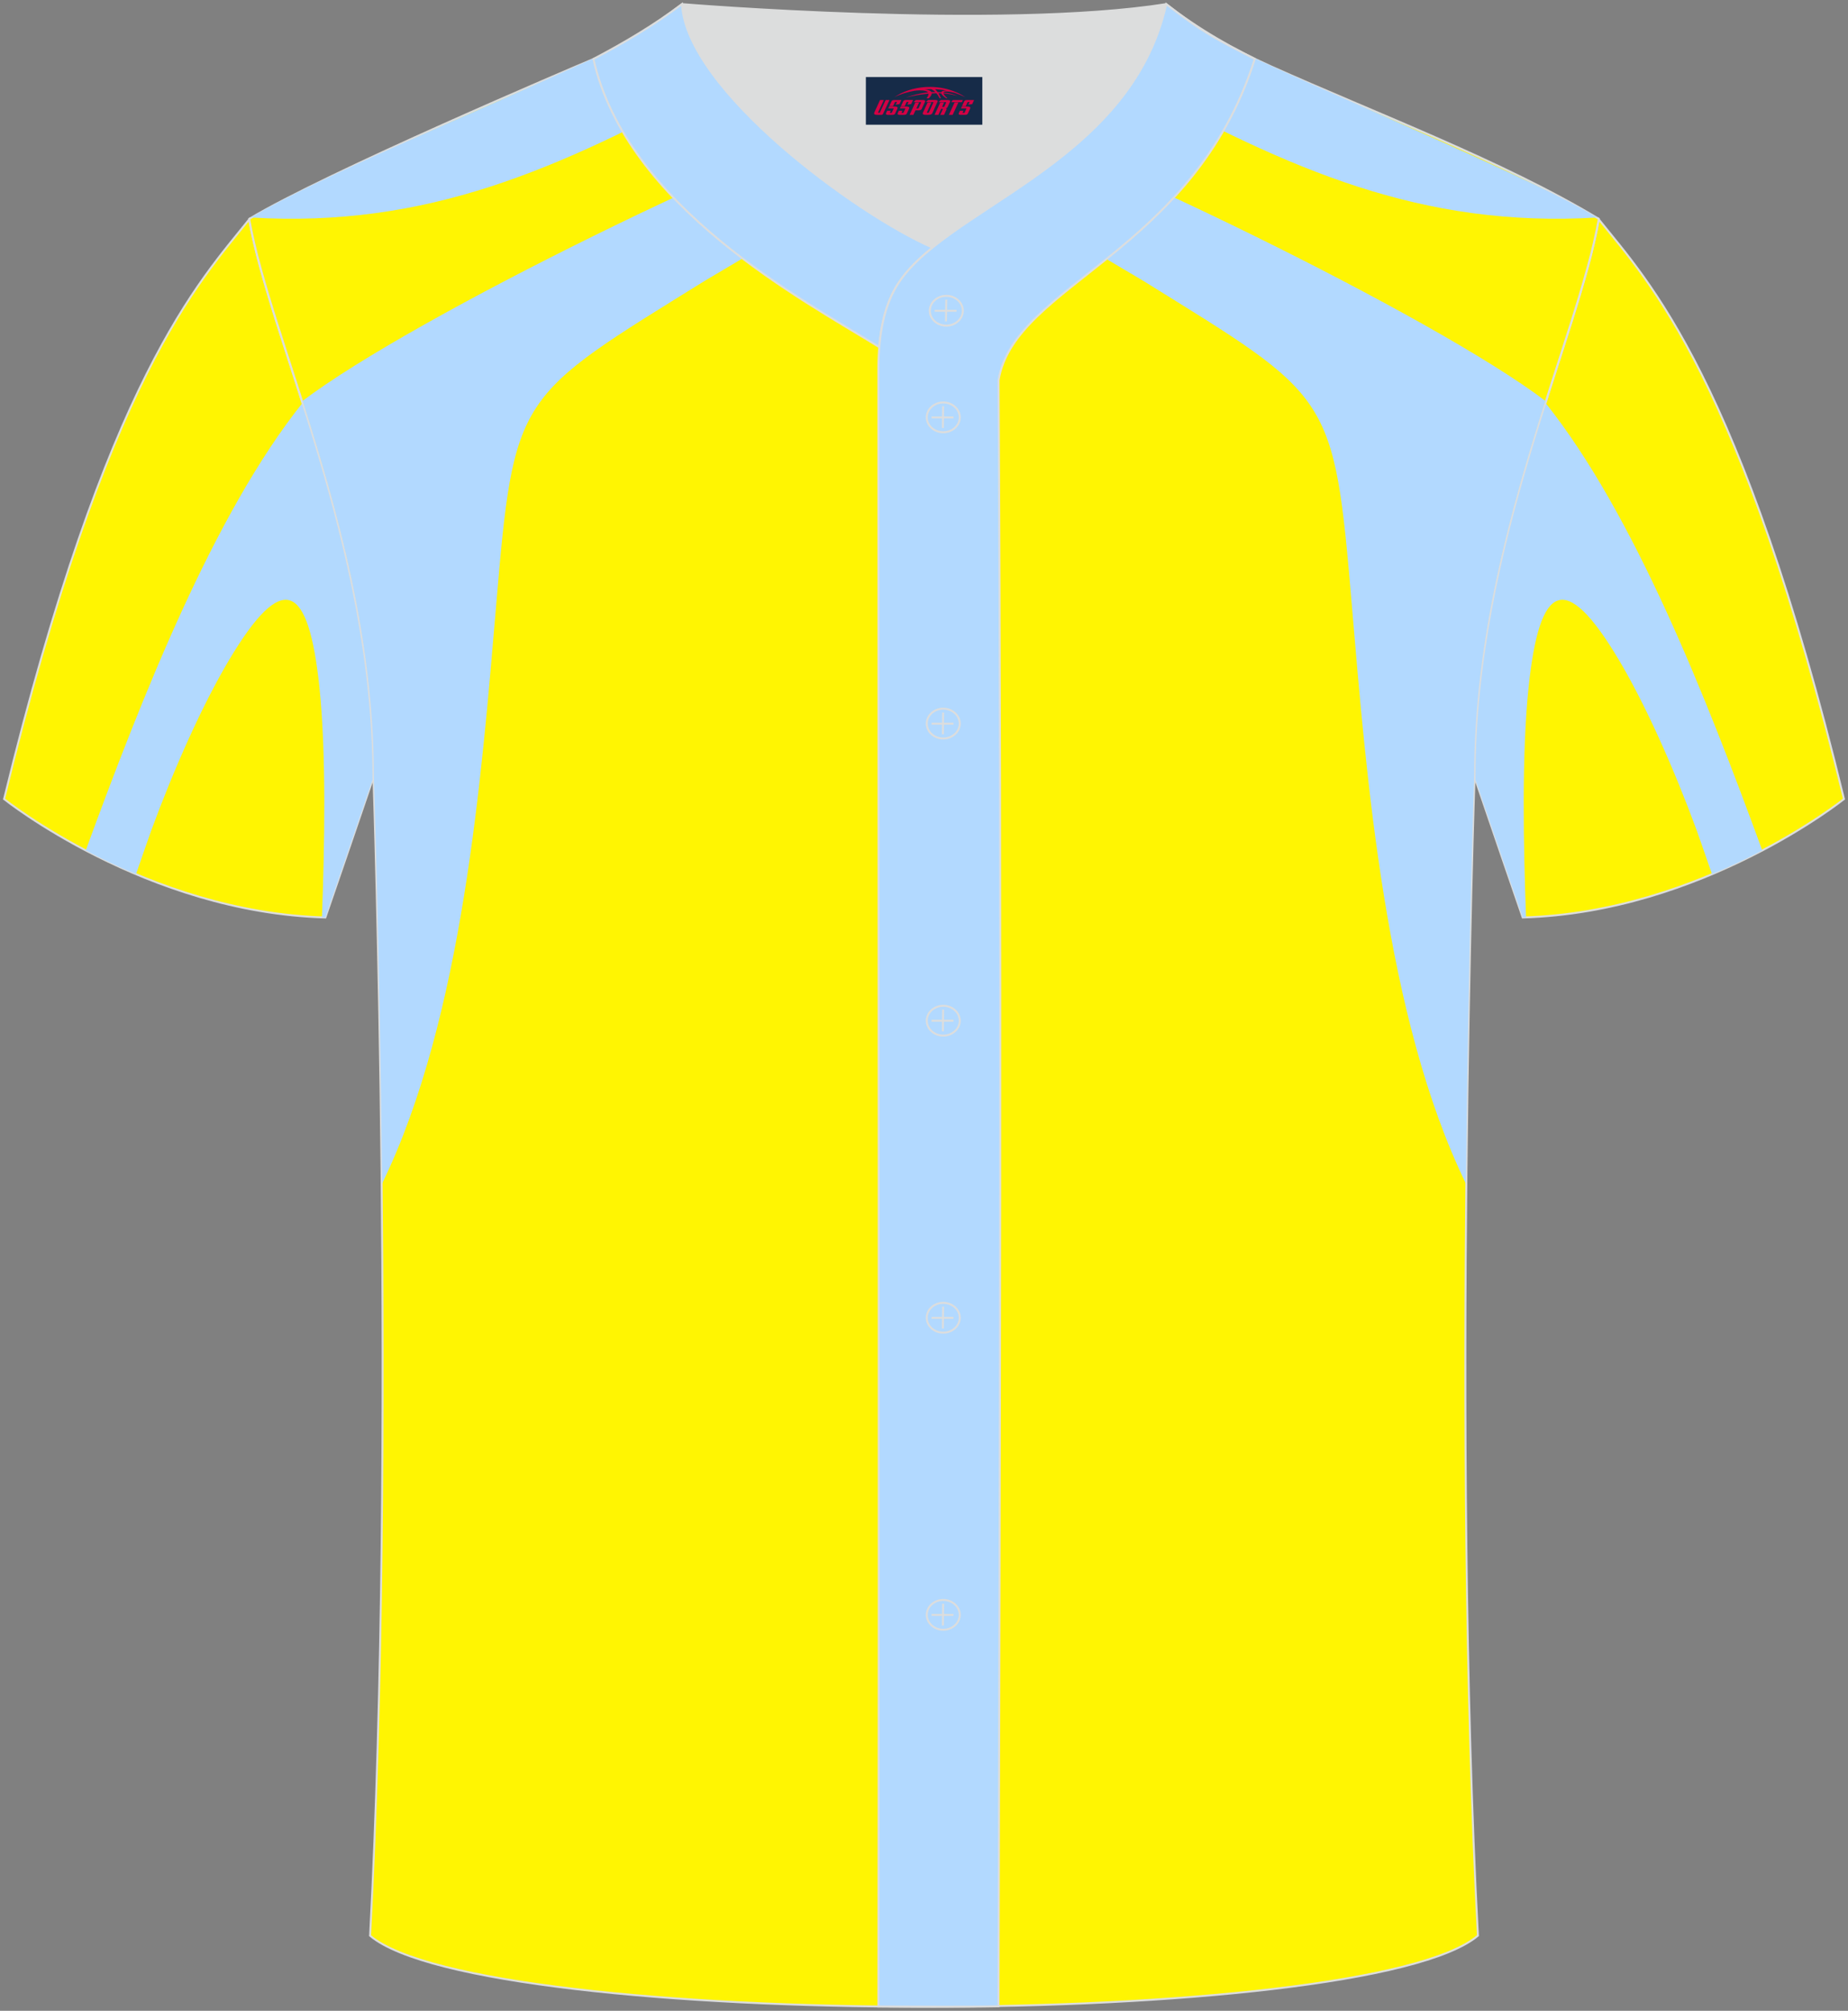 <?xml version="1.0" encoding="utf-8"?>
<!-- Generator: Adobe Illustrator 24.0.0, SVG Export Plug-In . SVG Version: 6.00 Build 0)  -->
<svg xmlns="http://www.w3.org/2000/svg" xmlns:xlink="http://www.w3.org/1999/xlink" version="1.1" id="图层_1" x="0px" y="0px" width="380.86px" height="414.34px" viewBox="0 0 380.86 414.34" enable-background="new 0 0 380.86 414.34" xml:space="preserve">
<rect x="0" y="0" width="380.86" height="414.34" fill="#808080" stroke="none"/>
<g>
	
		<path fill-rule="evenodd" clip-rule="evenodd" fill="#FFF501" stroke="#DCDDDD" stroke-width="0.4" stroke-miterlimit="22.926" d="   M329.51,45.21c10.24,12.79,29.35,32.41,50.52,119.44c0,0-29.18,23.37-66.21,24.4c0,0-7.17-20.82-9.89-28.84   C303.92,112.43,325.23,69.97,329.51,45.21z"/>
	<path fill-rule="evenodd" clip-rule="evenodd" fill="#B2D9FE" d="M318.52,83.03c18.25,22.88,33.04,60.44,44.67,92.2   c-3.11,1.64-6.57,3.3-10.36,4.9c-1.58-4.56-2.83-8.16-3.19-9.14c-4.64-12.58-10.43-25.63-15.94-34.91   c-11.25-18.93-16.42-15.72-18.66,5.43c-1.46,13.89-1.07,33.02-0.53,47.51c-0.23,0.01-0.46,0.02-0.69,0.03   c0,0-7.17-20.82-9.89-28.84C303.92,131.71,311.5,105.12,318.52,83.03z"/>
	
		<path fill-rule="evenodd" clip-rule="evenodd" fill="#FFF501" stroke="#DCDDDD" stroke-width="0.4" stroke-miterlimit="22.926" d="   M51.35,45.21C41.12,58.01,22,77.62,0.84,164.65c0,0,29.18,23.37,66.21,24.4c0,0,7.17-20.82,9.89-28.84   C76.94,112.43,55.63,69.97,51.35,45.21z"/>
	<path fill-rule="evenodd" clip-rule="evenodd" fill="#B2D9FE" d="M62.34,83.03c-18.25,22.88-33.04,60.44-44.67,92.2   c3.11,1.64,6.57,3.3,10.36,4.9c1.58-4.56,2.83-8.16,3.19-9.14c4.64-12.58,10.43-25.63,15.94-34.91   c11.25-18.93,16.42-15.72,18.66,5.43c1.46,13.89,1.07,33.02,0.53,47.51c0.23,0.01,0.46,0.02,0.69,0.03c0,0,7.17-20.82,9.89-28.84   C76.94,131.71,69.37,105.12,62.34,83.03z"/>
	
		<path fill-rule="evenodd" clip-rule="evenodd" fill="#FFF502" stroke="#DCDDDD" stroke-width="0.4" stroke-miterlimit="22.926" d="   M76.27,398.86c5.38-101.42,0.7-238.67,0.7-238.67c0-47.82-21.33-90.31-25.61-115.08c15.77-9.52,66.73-31.17,70.92-32.94   c6.38-2.69,12.75-7.17,18.28-11.32c0,0,65.43,5.41,99.79,0c6.45,5.03,13.91,9.37,21.41,12.74C283.6,23.4,309.8,33.21,329.5,45.1   c-4.29,24.77-25.61,67.26-25.61,115.08c0,0-4.68,137.24,0.7,238.67C281.44,418.38,99.43,418.38,76.27,398.86z"/>
	<g>
		<path fill-rule="evenodd" clip-rule="evenodd" fill="#B2D9FF" d="M197.94,22.59c24.39,7.15,97.36,42.44,120.54,60.01    c-7.05,22.13-14.67,48.8-14.67,77.38c0,0-1.21,35.59-1.7,83.9c-16.63-34.2-20.52-83.96-23.48-118.89    c-3.74-44.19-4.12-42.98-43.14-67.2c-2.49-1.54-40.04-23.51-42.63-25.08C194.64,29.18,196.87,26.12,197.94,22.59z"/>
		<path fill-rule="evenodd" clip-rule="evenodd" fill="#B2D9FF" d="M51.71,44.82c36.2,2.18,63.2-9.85,96.02-27.7    c-0.68-2.13-2.39-6.06-4.41-10.46c-2.74-0.05-5.61-0.05-8.79,0.01c-3.99,1.77-10.15,4.42-15.71,6.95    C97.02,23.59,65.53,36.56,51.71,44.82z"/>
		<path fill-rule="evenodd" clip-rule="evenodd" fill="#B2D9FF" d="M182.92,22.59c-24.4,7.15-97.36,42.44-120.54,60.01    c7.04,22.13,14.67,48.8,14.67,77.38c0,0,1.21,35.59,1.7,83.9c16.63-34.2,20.52-83.96,23.48-118.89    c3.74-44.19,4.12-42.98,43.14-67.2c2.49-1.54,40.04-23.51,42.63-25.08C186.21,29.18,183.99,26.12,182.92,22.59z"/>
		<path fill-rule="evenodd" clip-rule="evenodd" fill="#B2D9FF" d="M329.15,44.82c-36.2,2.18-63.2-9.85-96.02-27.7    c0.68-2.13,2.39-6.06,4.41-10.45c2.91-0.05,5.93-0.06,9.3,0c3.99,1.77,9.63,4.42,15.2,6.95    C283.84,23.59,315.33,36.56,329.15,44.82z"/>
	</g>
	
		<path fill-rule="evenodd" clip-rule="evenodd" fill="#B2D9FF" stroke="#DCDDDD" stroke-width="0.4" stroke-miterlimit="22.926" d="   M140.56,0.84c-5.88,4.41-11.76,7.88-18.26,11.31c6.82,30.45,43.15,49.63,58.9,59.37c0.43-5.16,1.57-8.98,3.2-11.92   c1.67-3.06,4.4-5.86,7.78-8.59C176.43,44.18,141.45,18.44,140.56,0.84z"/>
	
	<path fill-rule="evenodd" clip-rule="evenodd" fill="#DCDDDD" d="M192.19,51.02c14.78-11.95,42.06-22.78,48.16-50.18   c-34.36,5.41-99.79,0-99.79,0C141.45,18.45,176.43,44.18,192.19,51.02z"/>
	
		<path fill-rule="evenodd" clip-rule="evenodd" fill="#B2D9FF" stroke="#DCDDDD" stroke-width="0.4" stroke-miterlimit="22.926" d="   M258.6,12.15c-7.73-3.99-10.62-5.35-18.25-11.31c-7.49,33.66-46.97,42.31-55.94,58.76c-2.05,3.69-3.31,8.75-3.39,16.1   c0,112.62,0.19,225.12,0,337.74c8.35,0,16.42,0.13,24.77-0.03c0.26-111.62,0.66-223.47,0.01-335.07   C209.07,58.56,245.94,52.22,258.6,12.15z"/>
	<g>
		<g>
			<path fill-rule="evenodd" clip-rule="evenodd" fill="none" stroke="#DCDDDD" stroke-width="0.4" stroke-miterlimit="22.926" d="     M195.03,67.1c1.87,0,3.4-1.38,3.4-3.07c0-1.7-1.54-3.07-3.4-3.07c-1.87,0-3.4,1.38-3.4,3.07     C191.62,65.73,193.16,67.1,195.03,67.1z"/>
			
				<line fill-rule="evenodd" clip-rule="evenodd" fill="none" stroke="#DCDDDD" stroke-width="0.4" stroke-miterlimit="22.926" x1="195.02" y1="61.74" x2="194.96" y2="66.22"/>
			
				<line fill-rule="evenodd" clip-rule="evenodd" fill="none" stroke="#DCDDDD" stroke-width="0.4" stroke-miterlimit="22.926" x1="192.62" y1="64.04" x2="197.14" y2="64.04"/>
		</g>
		<g>
			<path fill-rule="evenodd" clip-rule="evenodd" fill="none" stroke="#DCDDDD" stroke-width="0.4" stroke-miterlimit="22.926" d="     M194.4,89.07c1.87,0,3.4-1.38,3.4-3.07c0-1.69-1.54-3.07-3.4-3.07c-1.87,0-3.4,1.38-3.4,3.07C191,87.69,192.53,89.07,194.4,89.07     z"/>
			
				<line fill-rule="evenodd" clip-rule="evenodd" fill="none" stroke="#DCDDDD" stroke-width="0.4" stroke-miterlimit="22.926" x1="194.37" y1="83.71" x2="194.32" y2="88.18"/>
			
				<line fill-rule="evenodd" clip-rule="evenodd" fill="none" stroke="#DCDDDD" stroke-width="0.4" stroke-miterlimit="22.926" x1="191.99" y1="86.01" x2="196.5" y2="86.01"/>
		</g>
		<g>
			<path fill-rule="evenodd" clip-rule="evenodd" fill="none" stroke="#DCDDDD" stroke-width="0.4" stroke-miterlimit="22.926" d="     M194.4,152.17c1.87,0,3.4-1.38,3.4-3.07c0-1.69-1.54-3.07-3.4-3.07c-1.87,0-3.4,1.38-3.4,3.07     C191,150.8,192.53,152.17,194.4,152.17z"/>
			
				<line fill-rule="evenodd" clip-rule="evenodd" fill="none" stroke="#DCDDDD" stroke-width="0.4" stroke-miterlimit="22.926" x1="194.37" y1="146.82" x2="194.32" y2="151.3"/>
			
				<line fill-rule="evenodd" clip-rule="evenodd" fill="none" stroke="#DCDDDD" stroke-width="0.4" stroke-miterlimit="22.926" x1="191.99" y1="149.12" x2="196.5" y2="149.12"/>
		</g>
		<g>
			<path fill-rule="evenodd" clip-rule="evenodd" fill="none" stroke="#DCDDDD" stroke-width="0.4" stroke-miterlimit="22.926" d="     M194.4,213.39c1.87,0,3.4-1.37,3.4-3.07c0-1.69-1.54-3.07-3.4-3.07c-1.87,0-3.4,1.38-3.4,3.07     C191,212.01,192.53,213.39,194.4,213.39z"/>
			
				<line fill-rule="evenodd" clip-rule="evenodd" fill="none" stroke="#DCDDDD" stroke-width="0.4" stroke-miterlimit="22.926" x1="194.37" y1="208.03" x2="194.32" y2="212.51"/>
			
				<line fill-rule="evenodd" clip-rule="evenodd" fill="none" stroke="#DCDDDD" stroke-width="0.4" stroke-miterlimit="22.926" x1="191.99" y1="210.33" x2="196.5" y2="210.33"/>
		</g>
		<g>
			<path fill-rule="evenodd" clip-rule="evenodd" fill="none" stroke="#DCDDDD" stroke-width="0.4" stroke-miterlimit="22.926" d="     M194.4,274.6c1.87,0,3.4-1.38,3.4-3.07c0-1.69-1.54-3.07-3.4-3.07c-1.87,0-3.4,1.37-3.4,3.07     C191,273.23,192.53,274.6,194.4,274.6z"/>
			
				<line fill-rule="evenodd" clip-rule="evenodd" fill="none" stroke="#DCDDDD" stroke-width="0.4" stroke-miterlimit="22.926" x1="194.37" y1="269.25" x2="194.32" y2="273.73"/>
			
				<line fill-rule="evenodd" clip-rule="evenodd" fill="none" stroke="#DCDDDD" stroke-width="0.4" stroke-miterlimit="22.926" x1="191.99" y1="271.55" x2="196.5" y2="271.55"/>
		</g>
		<g>
			<path fill-rule="evenodd" clip-rule="evenodd" fill="none" stroke="#DCDDDD" stroke-width="0.4" stroke-miterlimit="22.926" d="     M194.4,335.82c1.87,0,3.4-1.37,3.4-3.07c0-1.69-1.54-3.07-3.4-3.07c-1.87,0-3.4,1.38-3.4,3.07     C191,334.44,192.53,335.82,194.4,335.82z"/>
			
				<line fill-rule="evenodd" clip-rule="evenodd" fill="none" stroke="#DCDDDD" stroke-width="0.4" stroke-miterlimit="22.926" x1="194.37" y1="330.46" x2="194.32" y2="334.94"/>
			
				<line fill-rule="evenodd" clip-rule="evenodd" fill="none" stroke="#DCDDDD" stroke-width="0.4" stroke-miterlimit="22.926" x1="191.99" y1="332.76" x2="196.5" y2="332.76"/>
		</g>
	</g>
	
</g>
<g id="tag_logo">
	<rect y="15.88" fill="#162B48" width="24" height="9.818" x="178.45"/>
	<g>
		<path fill="#D30044" d="M194.41,19.07l0.005-0.011c0.131-0.311,1.085-0.262,2.351,0.071c0.715,0.24,1.44,0.54,2.193,0.9    c-0.218-0.147-0.447-0.289-0.682-0.42l0.011,0.005l-0.011-0.005c-1.478-0.845-3.218-1.418-5.1-1.62    c-1.282-0.115-1.658-0.082-2.411-0.055c-2.449,0.142-4.68,0.905-6.458,2.095c1.26-0.638,2.722-1.075,4.195-1.336    c1.467-0.18,2.476-0.033,2.771,0.344c-1.691,0.175-3.469,0.633-4.555,1.075c1.156-0.338,2.967-0.665,4.647-0.813    c0.016,0.251-0.115,0.567-0.415,0.96h0.475c0.376-0.382,0.584-0.725,0.595-1.004c0.333-0.022,0.66-0.033,0.971-0.033    C193.24,19.51,193.45,19.86,193.65,20.25h0.262c-0.125-0.344-0.295-0.687-0.518-1.036c0.207,0,0.393,0.005,0.567,0.011    c0.104,0.267,0.496,0.66,1.058,1.025h0.245c-0.442-0.365-0.753-0.753-0.835-1.004c1.047,0.065,1.696,0.224,2.885,0.513    C196.23,19.33,195.49,19.16,194.41,19.07z M191.97,18.98c-0.164-0.295-0.655-0.485-1.402-0.551    c0.464-0.033,0.922-0.055,1.364-0.055c0.311,0.147,0.589,0.344,0.84,0.589C192.51,18.96,192.24,18.97,191.97,18.98z M193.95,19.03c-0.224-0.016-0.458-0.027-0.715-0.044c-0.147-0.202-0.311-0.398-0.502-0.6c0.082,0,0.164,0.005,0.24,0.011    c0.72,0.033,1.429,0.125,2.138,0.273C194.44,18.63,194.06,18.79,193.95,19.03z"/>
		<path fill="#D30044" d="M181.37,20.61L180.2,23.16C180.02,23.53,180.29,23.67,180.77,23.67l0.873,0.005    c0.115,0,0.251-0.049,0.327-0.175l1.342-2.891H182.53L181.31,23.24H181.14c-0.147,0-0.185-0.033-0.147-0.125l1.156-2.504H181.37L181.37,20.61z M183.23,21.96h1.271c0.36,0,0.584,0.125,0.442,0.425L184.47,23.42C184.37,23.64,184.1,23.67,183.87,23.67H182.95c-0.267,0-0.442-0.136-0.349-0.333l0.235-0.513h0.742L183.4,23.2C183.38,23.25,183.42,23.26,183.48,23.26h0.18    c0.082,0,0.125-0.016,0.147-0.071l0.376-0.813c0.011-0.022,0.011-0.044-0.055-0.044H183.06L183.23,21.96L183.23,21.96z M184.05,21.89h-0.78l0.475-1.025c0.098-0.218,0.338-0.256,0.578-0.256H185.77L185.38,21.45L184.6,21.57l0.262-0.562H184.57c-0.082,0-0.12,0.016-0.147,0.071L184.05,21.89L184.05,21.89z M185.64,21.96L185.47,22.33h1.069c0.06,0,0.06,0.016,0.049,0.044    L186.21,23.19C186.19,23.24,186.15,23.26,186.07,23.26H185.89c-0.055,0-0.104-0.011-0.082-0.06l0.175-0.376H185.24L185.01,23.34C184.91,23.53,185.09,23.67,185.36,23.67h0.916c0.24,0,0.502-0.033,0.605-0.251l0.475-1.031c0.142-0.3-0.082-0.425-0.442-0.425H185.64L185.64,21.96z M186.45,21.89l0.371-0.818c0.022-0.055,0.06-0.071,0.147-0.071h0.295L187,21.56l0.791-0.115l0.387-0.845H186.73c-0.24,0-0.48,0.038-0.578,0.256L185.68,21.89L186.45,21.89L186.45,21.89z M188.85,22.35h0.278c0.087,0,0.153-0.022,0.202-0.115    l0.496-1.075c0.033-0.076-0.011-0.12-0.125-0.12H188.3l0.431-0.431h1.522c0.355,0,0.485,0.153,0.393,0.355l-0.676,1.445    c-0.06,0.125-0.175,0.333-0.644,0.327l-0.649-0.005L188.24,23.67H187.46l1.178-2.558h0.785L188.85,22.35L188.85,22.35z     M191.44,23.16c-0.022,0.049-0.06,0.076-0.142,0.076h-0.191c-0.082,0-0.109-0.027-0.082-0.076l0.944-2.051h-0.785l-0.987,2.138    c-0.125,0.273,0.115,0.415,0.453,0.415h0.72c0.327,0,0.649-0.071,0.769-0.322l1.085-2.384c0.093-0.202-0.06-0.355-0.415-0.355    h-1.533l-0.431,0.431h1.38c0.115,0,0.164,0.033,0.131,0.104L191.44,23.16L191.44,23.16z M194.16,22.03h0.278    c0.087,0,0.158-0.022,0.202-0.115l0.344-0.753c0.033-0.076-0.011-0.12-0.125-0.12h-1.402l0.425-0.431h1.527    c0.355,0,0.485,0.153,0.393,0.355l-0.529,1.124c-0.044,0.093-0.147,0.18-0.393,0.18c0.224,0.011,0.256,0.158,0.175,0.327    l-0.496,1.075h-0.785l0.54-1.167c0.022-0.055-0.005-0.087-0.104-0.087h-0.235L193.39,23.67h-0.785l1.178-2.558h0.785L194.16,22.03L194.16,22.03z M196.73,21.12L195.55,23.67h0.785l1.184-2.558H196.73L196.73,21.12z M198.24,21.05l0.202-0.431h-2.1l-0.295,0.431    H198.24L198.24,21.05z M198.22,21.96h1.271c0.36,0,0.584,0.125,0.442,0.425l-0.475,1.031c-0.104,0.218-0.371,0.251-0.605,0.251    h-0.916c-0.267,0-0.442-0.136-0.349-0.333l0.235-0.513h0.742L198.39,23.2c-0.022,0.049,0.022,0.06,0.082,0.06h0.18    c0.082,0,0.125-0.016,0.147-0.071l0.376-0.813c0.011-0.022,0.011-0.044-0.049-0.044h-1.069L198.22,21.96L198.22,21.96z     M199.03,21.89H198.25l0.475-1.025c0.098-0.218,0.338-0.256,0.578-0.256h1.451l-0.387,0.845l-0.791,0.115l0.262-0.562h-0.295    c-0.082,0-0.12,0.016-0.147,0.071L199.03,21.89z"/>
	</g>
</g>
</svg>